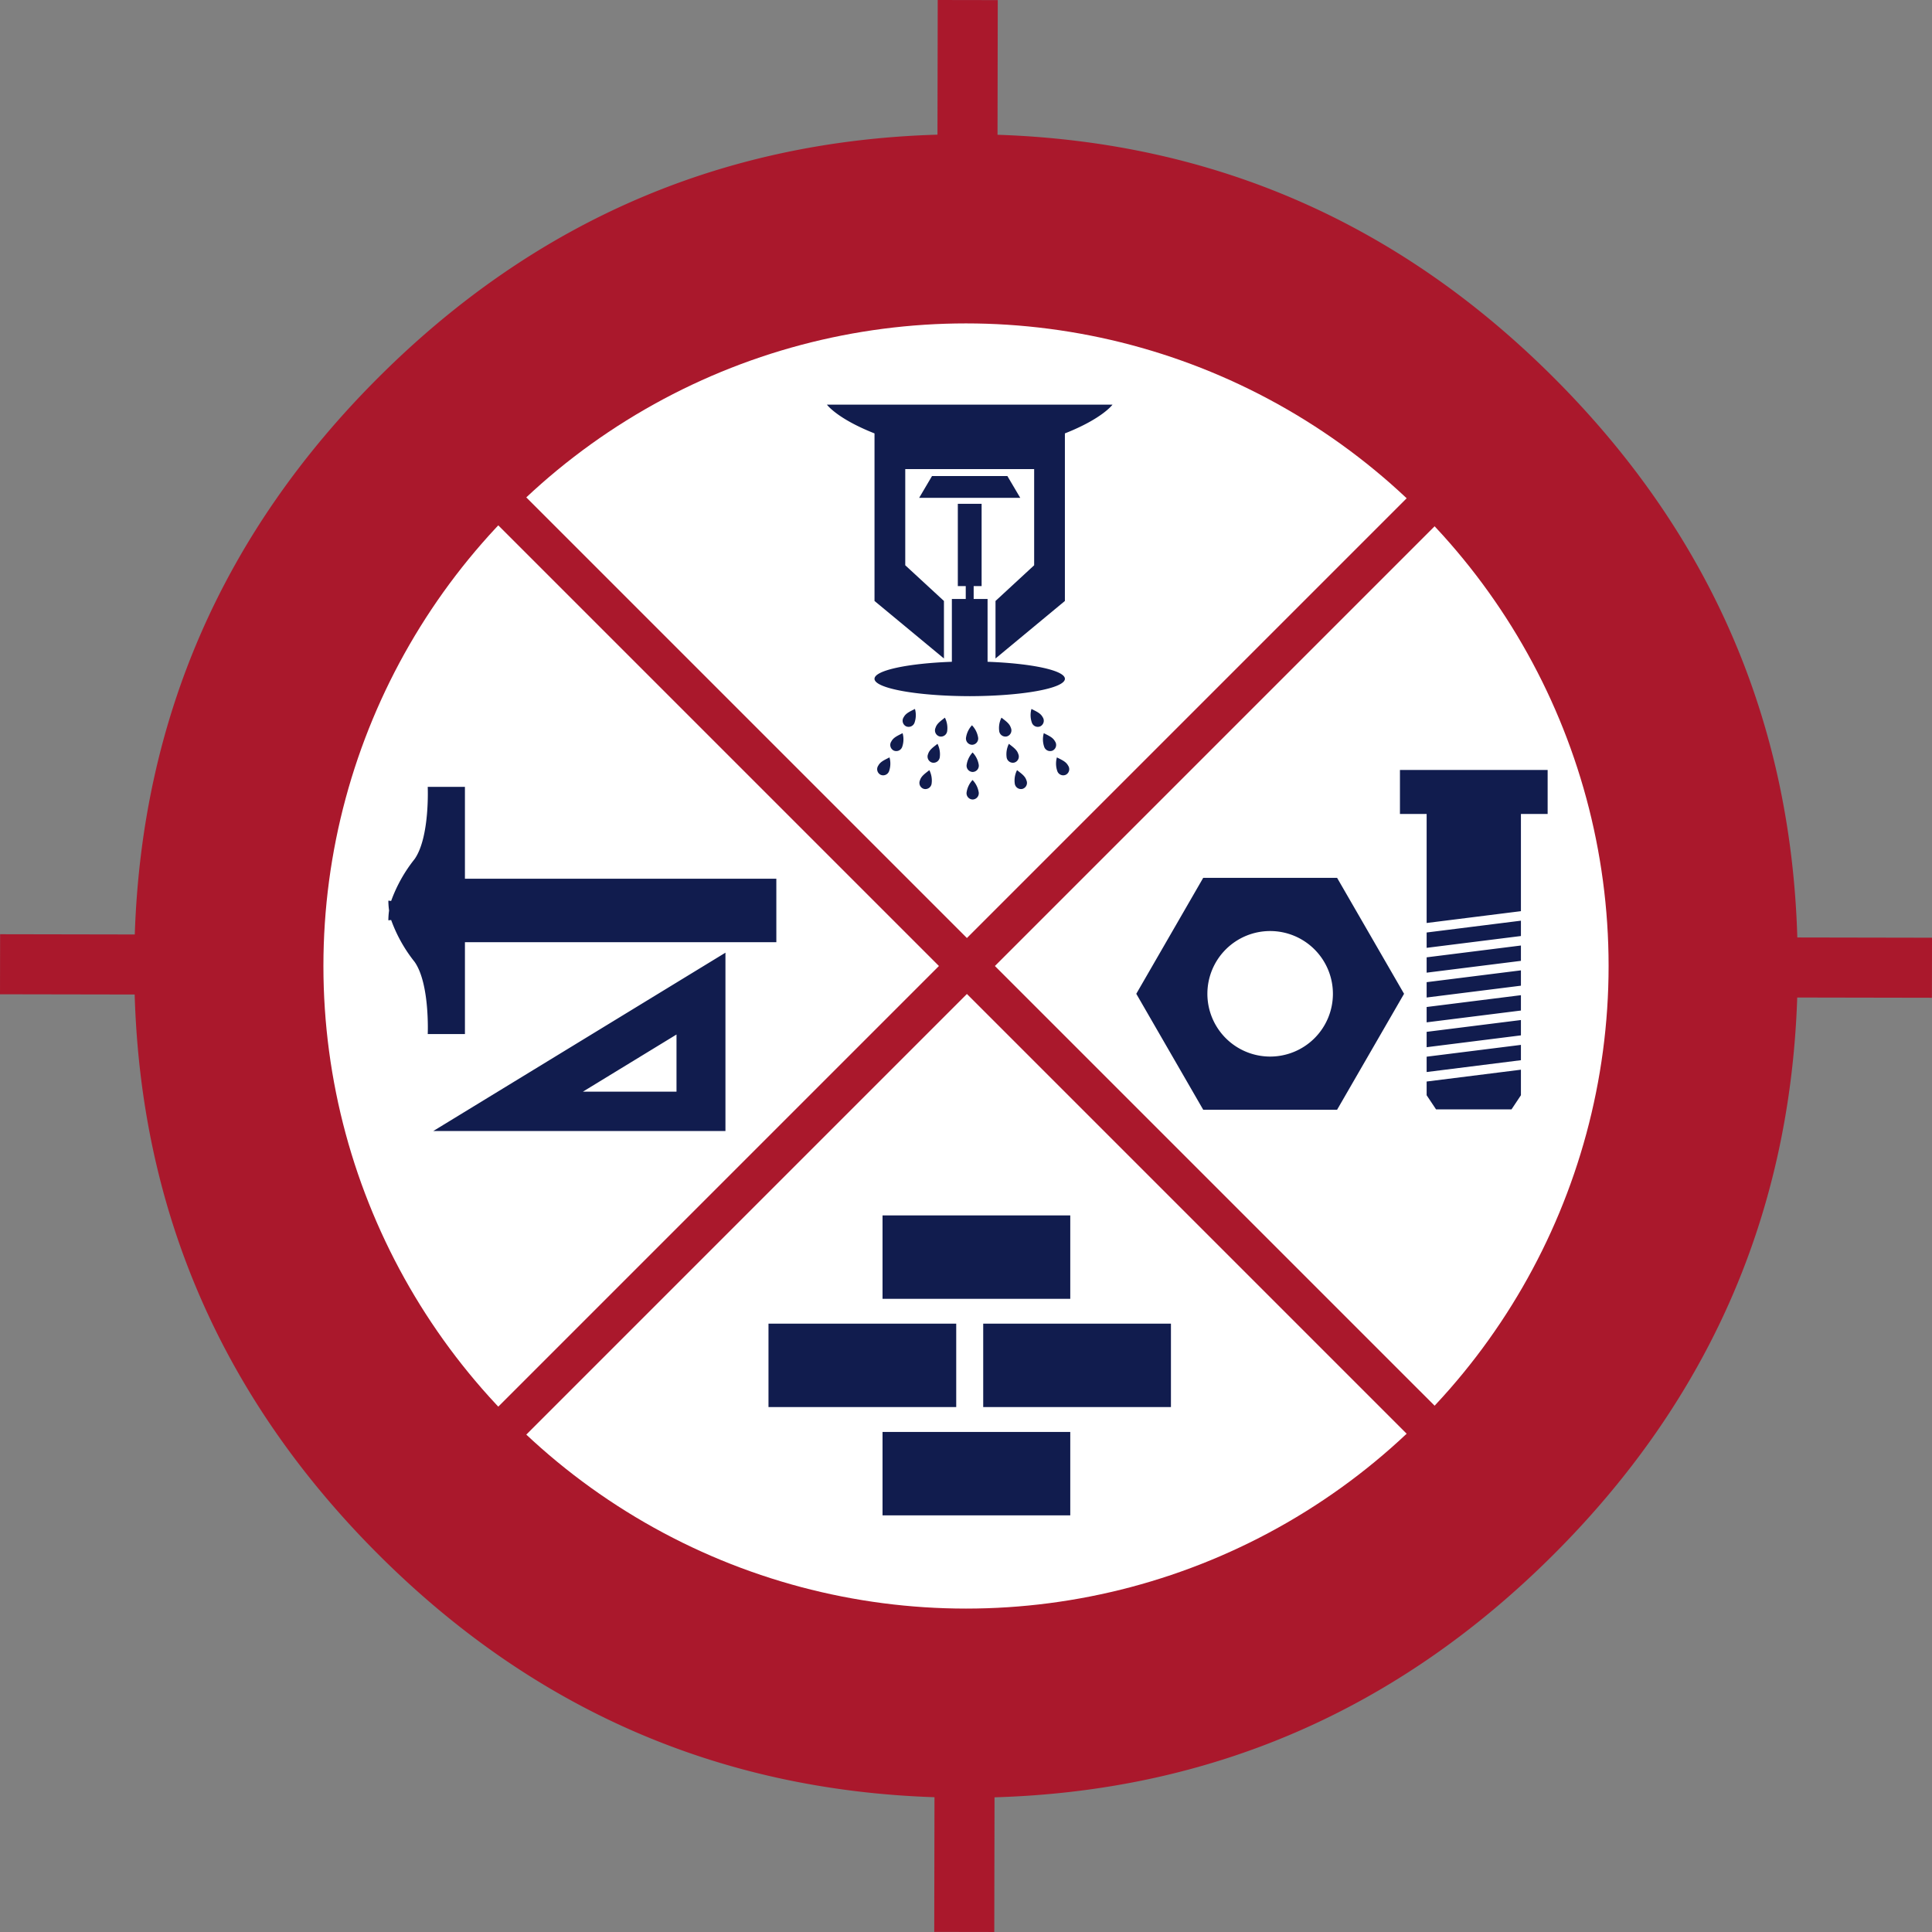 <svg id="b5b53ecc-1834-44e0-8db8-81916150eb5e" data-name="eb8378bc-0a2f-45fa-99ca-a633043e607f" xmlns="http://www.w3.org/2000/svg" width="235.051" height="235.05" viewBox="0 0 235.051 235.05"><rect x="0" y="0" width="235.051" height="235.05" fill="#808080" stroke="none"/><title>OSI-Logo-Datum</title><path d="M215.885,117.525a98.359,98.359,0,1,1-98.359-98.359A98.359,98.359,0,0,1,215.885,117.525Zm19.167-3.44-.013,7.305-16.385-.03q-1.317,39.532-29.714,67.837-28.404,28.302-67.944,29.468l-.03,16.384-7.305-.013.03-16.384Q74.157,217.336,45.853,188.938q-28.302-28.404-29.469-67.944L0,120.965l.013-7.305,16.385.03Q17.714,74.157,46.111,45.852q28.404-28.302,67.944-29.468L114.085,0l7.305.013L121.361,16.397q39.532,1.317,67.837,29.714,28.302,28.405,29.468,67.944Zm-24.465,3.542a93.401,93.401,0,1,0-93.401,93.401A93.401,93.401,0,0,0,210.586,117.627Z" style="fill:#aa182c"/><circle cx="117.526" cy="117.525" r="78.179" style="fill:#fff"/><polygon points="175.122 56.635 117.636 114.121 60.151 56.635 56.746 60.039 114.232 117.525 56.746 175.011 60.151 178.415 117.636 120.929 175.122 178.415 178.527 175.011 121.041 117.525 178.527 60.039 175.122 56.635" style="fill:#aa182c"/><path d="M88.259,137.603H52.712l35.547-21.697ZM82.305,125.861l-11.384,6.95H82.305Zm12.145-18.951H56.564V95.732H52.038s.268,6.12-1.596,8.784a17.876,17.876,0,0,0-2.855,5.096l-.338-.039a8.702,8.702,0,0,0,.087,1.197,8.711,8.711,0,0,0-.087,1.198l.339-.039a17.911,17.911,0,0,0,2.855,5.097c1.863,2.66,1.596,8.781,1.596,8.781h4.526V114.632h37.886Zm21.886,54.131h-22.84V171.189h22.84Zm26.123,0h-22.84V171.189h22.84ZM130.211,147.869h-22.84v10.148h22.84Zm0,26.344h-22.84v10.148h22.84Zm54.828-56.158-11.471,1.438V121.359l11.471-1.438Zm0,3.021-11.471,1.438v1.866l11.471-1.437Zm0-6.043-11.471,1.438v1.866l11.471-1.438Zm0-3.021-11.471,1.438v1.866l11.471-1.438Zm0,15.111-11.471,1.437V130.425l11.471-1.439Zm0-3.024-11.471,1.438v1.868l11.471-1.44ZM170.321,93.676v5.353h3.247v13.264l11.471-1.438V99.03h3.25V93.676Zm3.247,37.905v1.668l1.146,1.721h9.179l1.146-1.721v-3.107Zm-27.182,3.432-8.143-14.106,8.143-14.108h16.288l8.147,14.108-8.147,14.106Zm8.147-21.741a7.636,7.636,0,1,0,7.632,7.635A7.638,7.638,0,0,0,154.534,113.272Zm-35.713-56.201h6.997V68.772l-4.701,4.343v6.998l8.441-6.998V52.728c4.587-1.81,5.792-3.498,5.792-3.498H100.606s1.206,1.689,5.789,3.498V73.115l8.447,6.998V73.115l-4.707-4.343V57.071h8.686Zm-.842,3.499h6.15l-1.568-2.654h-9.169l-1.565,2.654h6.153m-.122,24.127c6.462,0,11.701-.946,11.701-2.112,0-1.024-4.046-1.878-9.411-2.071l.003-.039V72.873H118.458V71.305h.967V61.292h-2.894V71.305h.964v1.568h-1.689v7.641c-5.364.193-9.411,1.047-9.411,2.071,0,1.166,5.241,2.112,11.704,2.112Zm-.09.665h.011m-7.571,2.99a.763.763,0,0,0,1.051-.413,2.783,2.783,0,0,0,.058-1.685l-.005-.002c-.57.298-1.099.503-1.358.995a.76.76,0,0,0,.249,1.1Zm-1.503,2.948a.763.763,0,0,0,1.051-.413,2.783,2.783,0,0,0,.058-1.685l-.005-.002c-.57.298-1.099.503-1.358.995a.76.76,0,0,0,.249,1.1Zm-1.594,2.948a.763.763,0,0,0,1.051-.413,2.783,2.783,0,0,0,.058-1.685l-.005-.002c-.57.298-1.099.503-1.358.995a.76.76,0,0,0,.249,1.1Zm7.171-4.66a.763.763,0,0,0,.95-.609,2.783,2.783,0,0,0-.271-1.664l-.005-.001c-.501.403-.98.707-1.139,1.24a.76.76,0,0,0,.458,1.031Zm-.902,3.184a.763.763,0,0,0,.95-.609,2.783,2.783,0,0,0-.271-1.664l-.005-.001c-.501.403-.98.707-1.139,1.24a.76.76,0,0,0,.458,1.031Zm-.991,3.202a.763.763,0,0,0,.95-.609,2.783,2.783,0,0,0-.271-1.664l-.005-.001c-.501.403-.98.707-1.139,1.24a.76.76,0,0,0,.458,1.031Zm14.213-7.627a.76.76,0,0,0,.249-1.1c-.259-.492-.789-.697-1.358-.995l-.005.002a2.783,2.783,0,0,0,.058,1.685.763.763,0,0,0,1.051.413Zm1.503,2.948a.76.76,0,0,0,.249-1.1c-.259-.492-.789-.697-1.358-.995l-.005.002a2.783,2.783,0,0,0,.058,1.685.763.763,0,0,0,1.051.413Zm1.594,2.948a.76.76,0,0,0,.249-1.1c-.259-.492-.789-.697-1.358-.995l-.005.002a2.783,2.783,0,0,0,.058,1.685.763.763,0,0,0,1.051.413Zm-7.171-4.659a.76.76,0,0,0,.458-1.031c-.159-.533-.638-.837-1.139-1.24l-.005.001a2.783,2.783,0,0,0-.271,1.664.763.763,0,0,0,.95.609Zm.902,3.184a.76.76,0,0,0,.458-1.031c-.159-.533-.638-.837-1.139-1.24l-.005.001a2.783,2.783,0,0,0-.271,1.664.763.763,0,0,0,.95.609Zm.991,3.202a.76.76,0,0,0,.458-1.031c-.159-.533-.638-.837-1.139-1.24l-.005.001a2.783,2.783,0,0,0-.271,1.664.763.763,0,0,0,.95.609Zm-6.146-5.358a.763.763,0,0,0,.729-.861,2.78,2.78,0,0,0-.749-1.509l-.005.001a2.828,2.828,0,0,0-.724,1.519.76.76,0,0,0,.742.85Zm.075,3.306a.763.763,0,0,0,.729-.861,2.78,2.78,0,0,0-.749-1.509L118.325,91.55a2.828,2.828,0,0,0-.724,1.519.76.76,0,0,0,.742.85ZM118.345,97.268a.763.763,0,0,0,.729-.861,2.78,2.78,0,0,0-.749-1.509l-.005.001a2.828,2.828,0,0,0-.724,1.519.76.76,0,0,0,.742.85Z" style="fill:#111c4e"/></svg>
